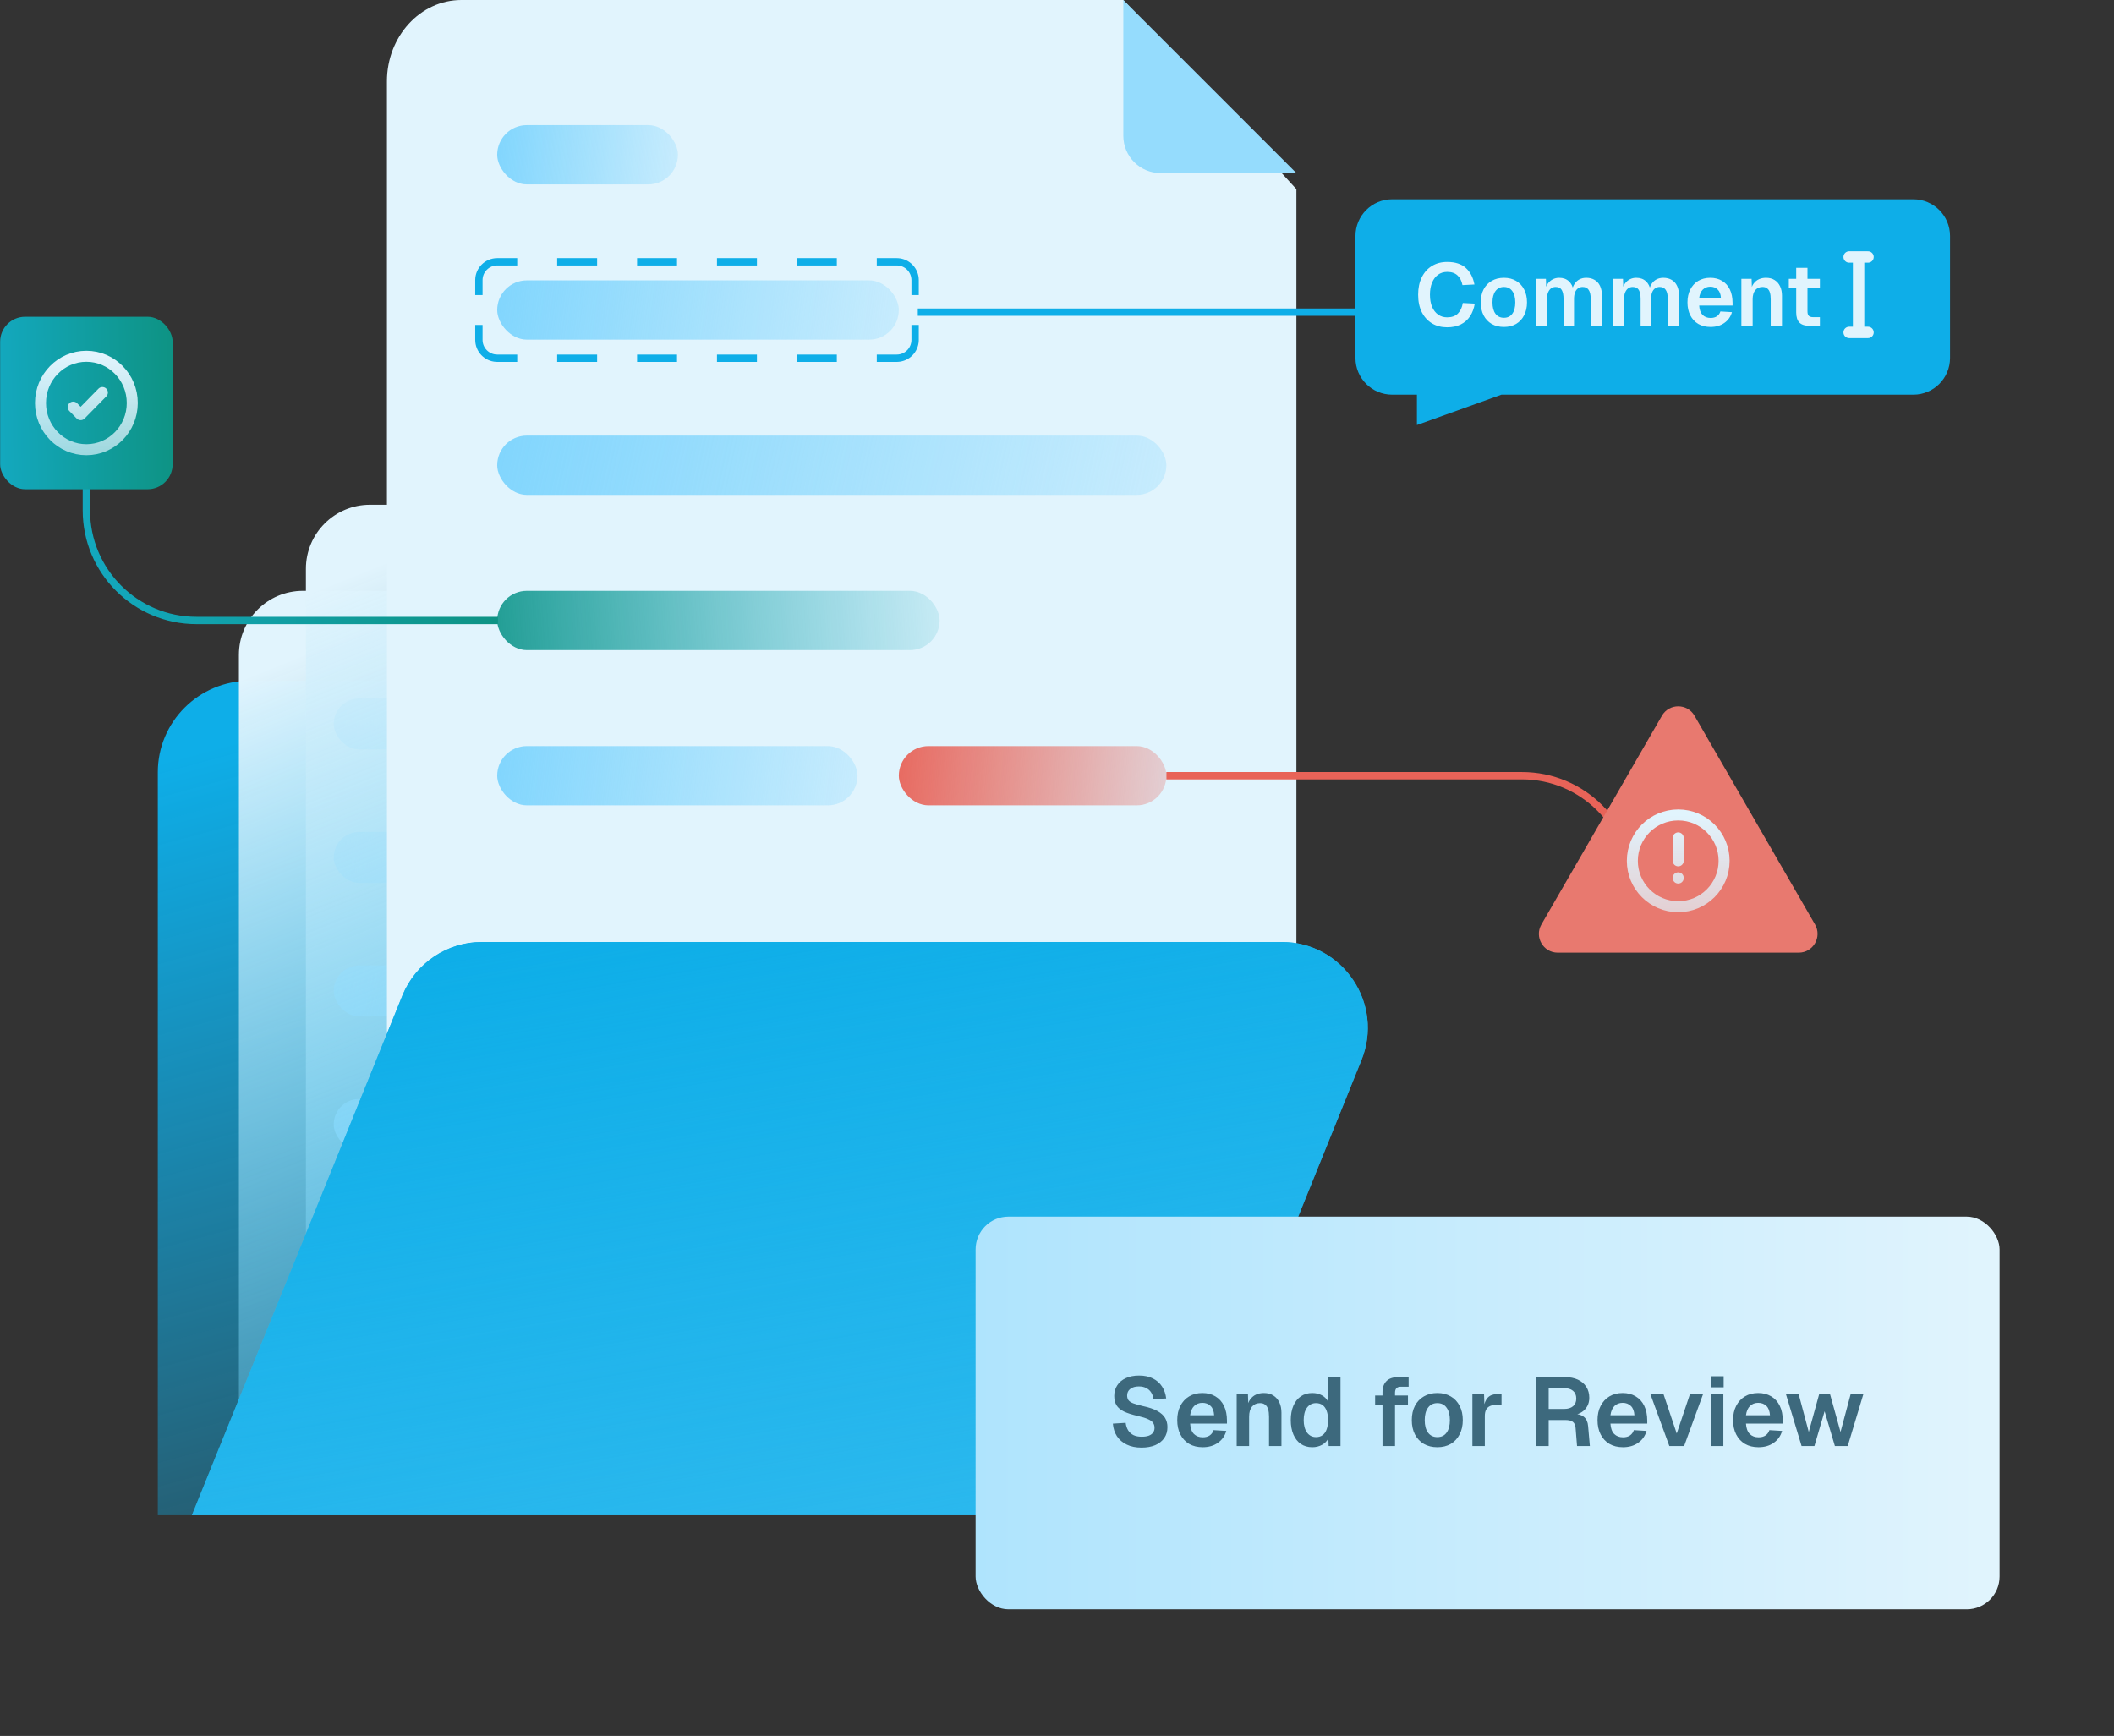 <svg xmlns="http://www.w3.org/2000/svg" width="576" height="473" viewBox="0 0 576 473" fill="none"><rect x="0" y="0" width="576" height="473" fill="#333333" stroke="none"/><path d="M331.482 375.483V248.394C331.482 234.633 320.275 223.477 306.451 223.477H178.792L133.735 185.492H68.028C54.205 185.492 42.997 196.649 42.997 210.409V375.483V412.858H80.544H293.935C314.674 412.858 331.482 396.126 331.482 375.483Z" fill="url(#paint0_linear_726_221)"></path><path d="M278.215 201.54V392.099C278.215 401.734 270.406 409.544 260.77 409.544H82.539C72.903 409.544 65.094 401.734 65.094 392.099V178.431C65.094 168.796 72.903 160.986 82.539 160.986H237.661L278.215 201.54Z" fill="url(#paint1_linear_726_221)"></path><path d="M237.661 192.818V160.986L278.215 201.54H246.384C241.569 201.54 237.661 197.633 237.661 192.818Z" fill="#95DCFD"></path><rect x="90.934" y="190.305" width="42.349" height="13.893" rx="6.946" fill="url(#paint2_linear_726_221)"></rect><rect x="90.934" y="226.684" width="94.115" height="13.893" rx="6.946" fill="url(#paint3_linear_726_221)"></rect><rect x="90.934" y="263.062" width="156.814" height="13.893" rx="6.946" fill="url(#paint4_linear_726_221)"></rect><rect x="90.934" y="299.441" width="84.429" height="13.893" rx="6.946" fill="url(#paint5_linear_726_221)"></rect><rect x="90.934" y="335.818" width="84.429" height="13.893" rx="6.946" fill="url(#paint6_linear_726_221)"></rect><rect x="90.934" y="372.197" width="62.24" height="13.893" rx="6.946" fill="url(#paint7_linear_726_221)"></rect><path d="M296.472 178.087V368.646C296.472 378.281 288.662 386.091 279.026 386.091H100.795C91.159 386.091 83.35 378.281 83.35 368.646V154.978C83.35 145.343 91.159 137.533 100.795 137.533H255.917L296.472 178.087Z" fill="url(#paint8_linear_726_221)"></path><path d="M255.917 169.365V137.533L296.471 178.087H264.64C259.825 178.087 255.917 174.18 255.917 169.365Z" fill="#95DCFD"></path><rect x="109.19" y="166.852" width="42.349" height="13.893" rx="6.946" fill="url(#paint9_linear_726_221)"></rect><rect x="109.19" y="203.23" width="94.115" height="13.893" rx="6.946" fill="url(#paint10_linear_726_221)"></rect><rect x="109.19" y="239.609" width="156.814" height="13.893" rx="6.946" fill="url(#paint11_linear_726_221)"></rect><rect x="109.19" y="275.988" width="84.429" height="13.893" rx="6.946" fill="url(#paint12_linear_726_221)"></rect><rect x="109.19" y="312.365" width="84.429" height="13.893" rx="6.946" fill="url(#paint13_linear_726_221)"></rect><rect x="109.19" y="348.744" width="62.24" height="13.893" rx="6.946" fill="url(#paint14_linear_726_221)"></rect><path d="M353.23 51.535V293.691C353.23 305.935 344.149 315.859 332.946 315.859H125.709C114.506 315.859 105.425 305.935 105.425 293.691V22.169C105.425 9.924 114.506 0 125.709 0H306.076L353.23 51.535Z" fill="#E1F4FD"></path><path d="M306.076 37.012V0L353.229 47.154H316.218C310.619 47.154 306.076 42.61 306.076 37.012Z" fill="#95DCFD"></path><rect x="135.47" y="34.088" width="49.241" height="16.154" rx="8.077" fill="url(#paint15_linear_726_221)"></rect><rect x="135.47" y="76.389" width="109.431" height="16.154" rx="8.077" fill="url(#paint16_linear_726_221)"></rect><rect x="135.47" y="118.688" width="182.334" height="16.154" rx="8.077" fill="url(#paint17_linear_726_221)"></rect><rect x="135.47" y="160.986" width="120.545" height="16.154" rx="8.077" fill="url(#paint18_linear_726_221)"></rect><rect x="135.47" y="203.283" width="98.169" height="16.154" rx="8.077" fill="url(#paint19_linear_726_221)"></rect><rect x="244.901" y="203.283" width="72.903" height="16.154" rx="8.077" fill="url(#paint20_linear_726_221)"></rect><rect x="135.47" y="266.752" width="72.369" height="16.154" rx="8.077" fill="url(#paint21_linear_726_221)"></rect><path d="M320.864 412.857H52.279L109.674 271.154C113.286 262.385 121.832 256.66 131.321 256.66H349.254C365.925 256.66 377.252 273.583 370.901 288.996L320.858 412.857H320.864Z" fill="#33BBEF"></path><path d="M320.864 412.857H52.279L109.674 271.154C113.286 262.385 121.832 256.66 131.321 256.66H349.254C365.925 256.66 377.252 273.583 370.901 288.996L320.858 412.857H320.864Z" fill="url(#paint22_linear_726_221)"></path><rect x="265.82" y="331.504" width="279" height="107" rx="8.939" fill="url(#paint23_linear_726_221)"></rect><path d="M311.029 394.427C309.476 394.427 308.136 394.154 307.006 393.607C305.877 393.06 304.986 392.301 304.334 391.331C303.699 390.343 303.328 389.196 303.222 387.891L306.715 387.679C306.821 388.491 307.051 389.179 307.403 389.743C307.774 390.308 308.259 390.74 308.859 391.04C309.476 391.322 310.217 391.463 311.082 391.463C311.823 391.463 312.449 391.375 312.961 391.199C313.49 391.005 313.887 390.731 314.152 390.378C314.434 390.008 314.575 389.558 314.575 389.029C314.575 388.552 314.46 388.129 314.231 387.758C314.002 387.37 313.561 387.026 312.908 386.726C312.255 386.409 311.285 386.1 309.997 385.8C308.444 385.447 307.201 385.05 306.266 384.609C305.33 384.151 304.651 383.586 304.228 382.916C303.804 382.228 303.593 381.372 303.593 380.349C303.593 379.255 303.866 378.293 304.413 377.464C304.96 376.617 305.736 375.964 306.742 375.506C307.747 375.029 308.956 374.791 310.367 374.791C311.867 374.791 313.137 375.065 314.178 375.612C315.219 376.141 316.039 376.873 316.639 377.808C317.239 378.743 317.61 379.819 317.751 381.037L314.284 381.195C314.196 380.507 313.984 379.908 313.649 379.396C313.331 378.884 312.89 378.487 312.326 378.205C311.779 377.905 311.108 377.755 310.314 377.755C309.326 377.755 308.541 377.984 307.959 378.443C307.395 378.884 307.112 379.475 307.112 380.216C307.112 380.728 307.227 381.151 307.456 381.487C307.703 381.822 308.136 382.113 308.753 382.36C309.371 382.589 310.235 382.836 311.347 383.101C313.023 383.454 314.355 383.904 315.343 384.45C316.331 384.997 317.036 385.633 317.46 386.356C317.883 387.079 318.095 387.908 318.095 388.843C318.095 389.99 317.804 390.987 317.222 391.834C316.639 392.663 315.819 393.307 314.76 393.766C313.702 394.207 312.458 394.427 311.029 394.427ZM327.695 394.321C326.283 394.321 325.057 394.022 324.016 393.422C322.975 392.804 322.173 391.94 321.608 390.828C321.044 389.717 320.761 388.42 320.761 386.938C320.761 385.456 321.044 384.168 321.608 383.074C322.173 381.963 322.967 381.098 323.99 380.481C325.031 379.863 326.239 379.555 327.615 379.555C328.956 379.555 330.129 379.855 331.135 380.454C332.158 381.054 332.943 381.919 333.49 383.048C334.037 384.177 334.311 385.535 334.311 387.123V387.891H324.281C324.352 389.126 324.687 390.061 325.287 390.696C325.904 391.313 326.716 391.622 327.721 391.622C328.48 391.622 329.106 391.455 329.6 391.119C330.112 390.766 330.465 390.281 330.659 389.664L334.126 389.876C333.737 391.252 332.97 392.337 331.823 393.131C330.694 393.925 329.318 394.321 327.695 394.321ZM324.281 385.615H330.818C330.747 384.468 330.421 383.621 329.838 383.074C329.256 382.51 328.515 382.228 327.615 382.228C326.716 382.228 325.966 382.519 325.366 383.101C324.784 383.683 324.422 384.521 324.281 385.615ZM336.959 394.004V379.872H340.028L340.161 383.842L339.764 383.683C339.905 382.695 340.196 381.901 340.637 381.301C341.078 380.701 341.616 380.26 342.251 379.978C342.886 379.696 343.583 379.555 344.342 379.555C345.383 379.555 346.256 379.784 346.962 380.243C347.685 380.701 348.232 381.337 348.603 382.148C348.973 382.942 349.158 383.868 349.158 384.927V394.004H345.771V386.012C345.771 385.218 345.692 384.547 345.533 384.001C345.374 383.454 345.109 383.039 344.739 382.757C344.386 382.457 343.91 382.307 343.31 382.307C342.41 382.307 341.687 382.624 341.14 383.26C340.611 383.895 340.346 384.812 340.346 386.012V394.004H336.959ZM357.545 394.321C356.345 394.321 355.304 394.022 354.422 393.422C353.557 392.822 352.887 391.966 352.411 390.855C351.934 389.743 351.696 388.438 351.696 386.938C351.696 385.438 351.934 384.133 352.411 383.021C352.887 381.91 353.566 381.054 354.448 380.454C355.33 379.855 356.362 379.555 357.545 379.555C358.533 379.555 359.397 379.758 360.138 380.163C360.897 380.569 361.47 381.142 361.858 381.883V375.215H365.246V394.004H362.017L361.938 391.913C361.549 392.672 360.967 393.263 360.191 393.686C359.415 394.11 358.533 394.321 357.545 394.321ZM358.577 391.569C359.282 391.569 359.873 391.393 360.35 391.04C360.844 390.687 361.214 390.167 361.461 389.479C361.726 388.773 361.858 387.926 361.858 386.938C361.858 385.932 361.726 385.086 361.461 384.398C361.214 383.709 360.844 383.189 360.35 382.836C359.873 382.483 359.282 382.307 358.577 382.307C357.553 382.307 356.733 382.721 356.115 383.551C355.516 384.362 355.216 385.491 355.216 386.938C355.216 388.349 355.516 389.479 356.115 390.325C356.733 391.155 357.553 391.569 358.577 391.569ZM376.689 394.004V379.316C376.689 378.046 377.042 377.049 377.748 376.326C378.471 375.585 379.574 375.215 381.056 375.215H383.808V377.835H381.691C381.144 377.835 380.738 377.976 380.473 378.258C380.226 378.54 380.103 378.955 380.103 379.502V394.004H376.689ZM374.678 382.863V380.243H383.623V382.863H374.678ZM391.632 394.321C390.239 394.321 389.013 394.022 387.954 393.422C386.913 392.804 386.101 391.94 385.519 390.828C384.955 389.717 384.672 388.42 384.672 386.938C384.672 385.438 384.955 384.142 385.519 383.048C386.101 381.936 386.913 381.081 387.954 380.481C389.013 379.863 390.239 379.555 391.632 379.555C393.026 379.555 394.244 379.863 395.284 380.481C396.325 381.081 397.128 381.936 397.693 383.048C398.275 384.142 398.566 385.438 398.566 386.938C398.566 388.42 398.275 389.717 397.693 390.828C397.128 391.94 396.325 392.804 395.284 393.422C394.244 394.022 393.026 394.321 391.632 394.321ZM391.632 391.569C392.726 391.569 393.564 391.163 394.146 390.352C394.746 389.54 395.046 388.402 395.046 386.938C395.046 385.491 394.746 384.362 394.146 383.551C393.564 382.721 392.726 382.307 391.632 382.307C390.539 382.307 389.692 382.721 389.092 383.551C388.492 384.362 388.192 385.491 388.192 386.938C388.192 388.402 388.492 389.54 389.092 390.352C389.692 391.163 390.539 391.569 391.632 391.569ZM401.18 394.004V379.872H404.356L404.488 383.789L404.197 383.736C404.408 382.377 404.805 381.398 405.388 380.798C405.987 380.181 406.799 379.872 407.822 379.872H409.119V382.783H407.796C407.072 382.783 406.473 382.889 405.996 383.101C405.52 383.313 405.158 383.648 404.911 384.106C404.682 384.547 404.567 385.13 404.567 385.853V394.004H401.18ZM418.527 394.004V375.215H426.387C427.745 375.215 428.919 375.444 429.907 375.903C430.895 376.361 431.662 377.014 432.209 377.861C432.756 378.708 433.029 379.705 433.029 380.851C433.029 381.716 432.844 382.483 432.474 383.154C432.103 383.824 431.6 384.362 430.965 384.768C430.348 385.174 429.66 385.421 428.901 385.509L428.769 385.244C429.986 385.244 430.921 385.518 431.574 386.065C432.244 386.612 432.624 387.45 432.712 388.579L433.188 394.004H429.695L429.298 389.082C429.245 388.341 429.007 387.794 428.583 387.441C428.16 387.088 427.454 386.912 426.466 386.912H421.967V394.004H418.527ZM421.967 383.895H426.175C427.216 383.895 428.028 383.648 428.61 383.154C429.192 382.66 429.483 381.963 429.483 381.063C429.483 380.146 429.183 379.44 428.583 378.946C428.001 378.452 427.145 378.205 426.016 378.205H421.967V383.895ZM442.208 394.321C440.796 394.321 439.57 394.022 438.529 393.422C437.488 392.804 436.686 391.94 436.121 390.828C435.556 389.717 435.274 388.42 435.274 386.938C435.274 385.456 435.556 384.168 436.121 383.074C436.686 381.963 437.479 381.098 438.503 380.481C439.544 379.863 440.752 379.555 442.128 379.555C443.469 379.555 444.642 379.855 445.648 380.454C446.671 381.054 447.456 381.919 448.003 383.048C448.55 384.177 448.824 385.535 448.824 387.123V387.891H438.794C438.864 389.126 439.2 390.061 439.799 390.696C440.417 391.313 441.229 391.622 442.234 391.622C442.993 391.622 443.619 391.455 444.113 391.119C444.625 390.766 444.978 390.281 445.172 389.664L448.638 389.876C448.25 391.252 447.483 392.337 446.336 393.131C445.207 393.925 443.831 394.321 442.208 394.321ZM438.794 385.615H445.33C445.26 384.468 444.933 383.621 444.351 383.074C443.769 382.51 443.028 382.228 442.128 382.228C441.229 382.228 440.479 382.519 439.879 383.101C439.297 383.683 438.935 384.521 438.794 385.615ZM454.844 394.004L449.684 379.872H453.256L456.855 390.59L460.454 379.872H464.027L458.867 394.004H454.844ZM466.176 394.004V379.872H469.564V394.004H466.176ZM466.124 377.993V374.976H469.643V377.993H466.124ZM479.138 394.321C477.727 394.321 476.501 394.022 475.46 393.422C474.419 392.804 473.616 391.94 473.051 390.828C472.487 389.717 472.205 388.42 472.205 386.938C472.205 385.456 472.487 384.168 473.051 383.074C473.616 381.963 474.41 381.098 475.433 380.481C476.474 379.863 477.683 379.555 479.059 379.555C480.4 379.555 481.573 379.855 482.578 380.454C483.602 381.054 484.387 381.919 484.934 383.048C485.481 384.177 485.754 385.535 485.754 387.123V387.891H475.724C475.795 389.126 476.13 390.061 476.73 390.696C477.347 391.313 478.159 391.622 479.165 391.622C479.923 391.622 480.55 391.455 481.044 391.119C481.555 390.766 481.908 390.281 482.102 389.664L485.569 389.876C485.181 391.252 484.413 392.337 483.267 393.131C482.137 393.925 480.761 394.321 479.138 394.321ZM475.724 385.615H482.261C482.19 384.468 481.864 383.621 481.282 383.074C480.7 382.51 479.959 382.228 479.059 382.228C478.159 382.228 477.409 382.519 476.809 383.101C476.227 383.683 475.865 384.521 475.724 385.615ZM490.875 394.004L486.614 379.872H490.081L492.833 390.167L495.665 379.872H498.629L501.487 390.167L504.239 379.872H507.706L503.445 394.004H499.952L497.147 384.53L494.368 394.004H490.875Z" fill="#3D697D"></path><path d="M129.481 92.607V88.537H131.481V92.607C131.481 94.817 133.272 96.607 135.481 96.607V98.607L135.173 98.6C132.002 98.439 129.481 95.818 129.481 92.607ZM140.925 96.607V98.607H135.481V96.607H140.925ZM162.696 96.607V98.607H151.81V96.607H162.696ZM184.468 96.607V98.607H173.582V96.607H184.468ZM206.24 96.607V98.607H195.354V96.607H206.24ZM228.011 96.607V98.607H217.126V96.607H228.011ZM244.341 96.607V98.607H238.897V96.607H244.341ZM250.333 92.916C250.177 95.984 247.717 98.444 244.649 98.6L244.341 98.607V96.607C246.55 96.607 248.341 94.817 248.341 92.607V88.537H250.341V92.607L250.333 92.916ZM250.341 80.395H248.341V76.324C248.341 74.115 246.55 72.324 244.341 72.324H238.897V70.324H244.341L244.649 70.332C247.819 70.493 250.341 73.114 250.341 76.324V80.395ZM129.481 76.324C129.481 73.01 132.167 70.324 135.481 70.324H140.925V72.324H135.481C133.272 72.324 131.481 74.115 131.481 76.324V80.394H129.481V76.324ZM162.696 70.324V72.324H151.81V70.324H162.696ZM184.468 70.324V72.324H173.582V70.324H184.468ZM206.24 70.324V72.324H195.354V70.324H206.24ZM228.011 70.324V72.324H217.126V70.324H228.011Z" fill="#0EAEE8"></path><path d="M250.072 85.049H371.66" stroke="#0EAEE8" stroke-width="2"></path><path d="M135.694 169.063H53.535C36.966 169.063 23.535 155.632 23.535 139.063V127.805" stroke="url(#paint24_linear_726_221)" stroke-width="2"></path><path d="M317.804 211.361L414.683 211.361C431.251 211.361 444.683 224.792 444.683 241.361L444.683 252.619" stroke="#E86358" stroke-width="2"></path><path d="M452.826 195.012C454.797 191.597 459.726 191.597 461.698 195.012L494.535 251.888C496.507 255.303 494.042 259.571 490.099 259.571H424.425C420.481 259.571 418.017 255.303 419.988 251.888L452.826 195.012Z" fill="#E8796F"></path><rect x="0.035" y="86.305" width="47" height="47" rx="6.807" fill="url(#paint25_linear_726_221)"></rect><path d="M27.901 106.952L21.972 112.986L19.951 110.929M23.535 97.076C16.629 97.076 11.03 102.775 11.03 109.804C11.03 116.834 16.629 122.533 23.535 122.533C30.441 122.533 36.04 116.834 36.04 109.804C36.04 102.775 30.441 97.076 23.535 97.076Z" stroke="url(#paint26_linear_726_221)" stroke-width="3" stroke-linecap="round" stroke-linejoin="round"></path><path d="M457.262 234.555V228.305M457.262 239.187V239.242M469.762 234.555C469.762 241.458 464.165 247.055 457.262 247.055C450.358 247.055 444.762 241.458 444.762 234.555C444.762 227.651 450.358 222.055 457.262 222.055C464.165 222.055 469.762 227.651 469.762 234.555Z" stroke="url(#paint27_linear_726_221)" stroke-width="3" stroke-linecap="round" stroke-linejoin="round"></path><path d="M386.07 115.805V107.541H379.324C373.801 107.541 369.324 103.064 369.324 97.541V64.293C369.324 58.77 373.801 54.293 379.324 54.293H521.324C526.847 54.293 531.324 58.77 531.324 64.293V97.541C531.324 103.064 526.847 107.541 521.324 107.541H409.088L386.07 115.805Z" fill="#0EAEE8"></path><path d="M506.408 90.57V70.016M506.408 70.016H503.838M506.408 70.016H508.977M503.838 90.57H508.977" stroke="#E1F4FD" stroke-width="3.107" stroke-linecap="round" stroke-linejoin="round"></path><path d="M394.297 89.177C392.745 89.177 391.377 88.825 390.193 88.121C389.009 87.401 388.081 86.385 387.409 85.073C386.737 83.745 386.401 82.153 386.401 80.297C386.401 78.473 386.729 76.897 387.385 75.569C388.041 74.225 388.961 73.193 390.145 72.473C391.329 71.737 392.721 71.369 394.321 71.369C396.497 71.369 398.185 71.913 399.385 73.001C400.585 74.073 401.369 75.577 401.737 77.513L398.473 77.681C398.265 76.561 397.817 75.681 397.129 75.041C396.441 74.401 395.505 74.081 394.321 74.081C393.361 74.081 392.529 74.337 391.825 74.849C391.121 75.361 390.577 76.081 390.193 77.009C389.809 77.937 389.617 79.033 389.617 80.297C389.617 81.577 389.809 82.681 390.193 83.609C390.593 84.521 391.145 85.225 391.849 85.721C392.553 86.217 393.369 86.465 394.297 86.465C395.561 86.465 396.537 86.121 397.225 85.433C397.929 84.729 398.377 83.769 398.569 82.553L401.833 82.721C401.609 84.049 401.177 85.201 400.537 86.177C399.897 87.137 399.049 87.881 397.993 88.409C396.953 88.921 395.721 89.177 394.297 89.177ZM409.773 89.081C408.509 89.081 407.397 88.809 406.437 88.265C405.493 87.705 404.757 86.921 404.229 85.913C403.717 84.905 403.461 83.729 403.461 82.385C403.461 81.025 403.717 79.849 404.229 78.857C404.757 77.849 405.493 77.073 406.437 76.529C407.397 75.969 408.509 75.689 409.773 75.689C411.037 75.689 412.141 75.969 413.085 76.529C414.029 77.073 414.757 77.849 415.269 78.857C415.797 79.849 416.061 81.025 416.061 82.385C416.061 83.729 415.797 84.905 415.269 85.913C414.757 86.921 414.029 87.705 413.085 88.265C412.141 88.809 411.037 89.081 409.773 89.081ZM409.773 86.585C410.765 86.585 411.525 86.217 412.053 85.481C412.597 84.745 412.869 83.713 412.869 82.385C412.869 81.073 412.597 80.049 412.053 79.313C411.525 78.561 410.765 78.185 409.773 78.185C408.781 78.185 408.013 78.561 407.469 79.313C406.925 80.049 406.653 81.073 406.653 82.385C406.653 83.713 406.925 84.745 407.469 85.481C408.013 86.217 408.781 86.585 409.773 86.585ZM418.432 88.793V75.977H421.216L421.312 79.121L421.024 78.977C421.168 78.289 421.416 77.705 421.768 77.225C422.136 76.729 422.576 76.353 423.088 76.097C423.616 75.825 424.192 75.689 424.816 75.689C425.904 75.689 426.784 76.001 427.456 76.625C428.128 77.233 428.552 78.073 428.728 79.145H428.32C428.464 78.393 428.712 77.769 429.064 77.273C429.416 76.761 429.856 76.369 430.384 76.097C430.928 75.825 431.536 75.689 432.208 75.689C433.088 75.689 433.848 75.881 434.488 76.265C435.128 76.633 435.616 77.177 435.952 77.897C436.304 78.617 436.48 79.505 436.48 80.561V88.793H433.408V81.353C433.408 80.297 433.224 79.505 432.856 78.977C432.504 78.449 431.96 78.185 431.224 78.185C430.728 78.185 430.304 78.313 429.952 78.569C429.6 78.825 429.328 79.201 429.136 79.697C428.96 80.177 428.872 80.761 428.872 81.449V88.793H426.016V81.449C426.016 80.393 425.856 79.585 425.536 79.025C425.216 78.465 424.664 78.185 423.88 78.185C423.384 78.185 422.96 78.313 422.608 78.569C422.272 78.825 422 79.201 421.792 79.697C421.6 80.177 421.504 80.761 421.504 81.449V88.793H418.432ZM439.432 88.793V75.977H442.216L442.312 79.121L442.024 78.977C442.168 78.289 442.416 77.705 442.768 77.225C443.136 76.729 443.576 76.353 444.088 76.097C444.616 75.825 445.192 75.689 445.816 75.689C446.904 75.689 447.784 76.001 448.456 76.625C449.128 77.233 449.552 78.073 449.728 79.145H449.32C449.464 78.393 449.712 77.769 450.064 77.273C450.416 76.761 450.856 76.369 451.384 76.097C451.928 75.825 452.536 75.689 453.208 75.689C454.088 75.689 454.848 75.881 455.488 76.265C456.128 76.633 456.616 77.177 456.952 77.897C457.304 78.617 457.48 79.505 457.48 80.561V88.793H454.408V81.353C454.408 80.297 454.224 79.505 453.856 78.977C453.504 78.449 452.96 78.185 452.224 78.185C451.728 78.185 451.304 78.313 450.952 78.569C450.6 78.825 450.328 79.201 450.136 79.697C449.96 80.177 449.872 80.761 449.872 81.449V88.793H447.016V81.449C447.016 80.393 446.856 79.585 446.536 79.025C446.216 78.465 445.664 78.185 444.88 78.185C444.384 78.185 443.96 78.313 443.608 78.569C443.272 78.825 443 79.201 442.792 79.697C442.6 80.177 442.504 80.761 442.504 81.449V88.793H439.432ZM466.07 89.081C464.79 89.081 463.678 88.809 462.734 88.265C461.79 87.705 461.062 86.921 460.55 85.913C460.038 84.905 459.782 83.729 459.782 82.385C459.782 81.041 460.038 79.873 460.55 78.881C461.062 77.873 461.782 77.089 462.71 76.529C463.654 75.969 464.75 75.689 465.998 75.689C467.214 75.689 468.278 75.961 469.19 76.505C470.118 77.049 470.83 77.833 471.326 78.857C471.822 79.881 472.07 81.113 472.07 82.553V83.249H462.974C463.038 84.369 463.342 85.217 463.886 85.793C464.446 86.353 465.182 86.633 466.094 86.633C466.782 86.633 467.35 86.481 467.798 86.177C468.262 85.857 468.582 85.417 468.758 84.857L471.902 85.049C471.55 86.297 470.854 87.281 469.814 88.001C468.79 88.721 467.542 89.081 466.07 89.081ZM462.974 81.185H468.902C468.838 80.145 468.542 79.377 468.014 78.881C467.486 78.369 466.814 78.113 465.998 78.113C465.182 78.113 464.502 78.377 463.958 78.905C463.43 79.433 463.102 80.193 462.974 81.185ZM474.471 88.793V75.977H477.255L477.375 79.577L477.015 79.433C477.143 78.537 477.407 77.817 477.807 77.273C478.207 76.729 478.695 76.329 479.271 76.073C479.847 75.817 480.479 75.689 481.167 75.689C482.111 75.689 482.903 75.897 483.543 76.313C484.199 76.729 484.695 77.305 485.031 78.041C485.367 78.761 485.535 79.601 485.535 80.561V88.793H482.463V81.545C482.463 80.825 482.391 80.217 482.247 79.721C482.103 79.225 481.863 78.849 481.527 78.593C481.207 78.321 480.775 78.185 480.231 78.185C479.415 78.185 478.759 78.473 478.263 79.049C477.783 79.625 477.543 80.457 477.543 81.545V88.793H474.471ZM493.13 88.793C491.85 88.793 490.906 88.497 490.298 87.905C489.706 87.313 489.41 86.385 489.41 85.121V72.977H492.482V84.833C492.482 85.425 492.61 85.841 492.866 86.081C493.122 86.305 493.522 86.417 494.066 86.417H495.866V88.793H493.13ZM487.394 78.353V75.977H495.866V78.353H487.394Z" fill="#E1F4FD"></path><defs><linearGradient id="paint0_linear_726_221" x1="87.677" y1="195.606" x2="171.208" y2="502.931" gradientUnits="userSpaceOnUse"><stop stop-color="#0EAEE8"></stop><stop offset="1" stop-color="#0EAEE8" stop-opacity="0"></stop></linearGradient><linearGradient id="paint1_linear_726_221" x1="98.102" y1="172.043" x2="223.007" y2="482.595" gradientUnits="userSpaceOnUse"><stop stop-color="#E1F4FD"></stop><stop offset="1" stop-color="#0EAEE8" stop-opacity="0"></stop></linearGradient><linearGradient id="paint2_linear_726_221" x1="87.648" y1="190.305" x2="143.758" y2="193.568" gradientUnits="userSpaceOnUse"><stop stop-color="#7CD4FD"></stop><stop offset="1" stop-color="#7CD4FD" stop-opacity="0.1"></stop></linearGradient><linearGradient id="paint3_linear_726_221" x1="83.631" y1="226.684" x2="206.695" y2="242.59" gradientUnits="userSpaceOnUse"><stop stop-color="#7CD4FD"></stop><stop offset="1" stop-color="#7CD4FD" stop-opacity="0.1"></stop></linearGradient><linearGradient id="paint4_linear_726_221" x1="78.766" y1="263.062" x2="277.999" y2="305.969" gradientUnits="userSpaceOnUse"><stop stop-color="#7CD4FD"></stop><stop offset="1" stop-color="#7CD4FD" stop-opacity="0.1"></stop></linearGradient><linearGradient id="paint5_linear_726_221" x1="84.383" y1="299.441" x2="195.136" y2="312.283" gradientUnits="userSpaceOnUse"><stop stop-color="#7CD4FD"></stop><stop offset="1" stop-color="#7CD4FD" stop-opacity="0.1"></stop></linearGradient><linearGradient id="paint6_linear_726_221" x1="84.383" y1="335.818" x2="195.136" y2="348.66" gradientUnits="userSpaceOnUse"><stop stop-color="#7CD4FD"></stop><stop offset="1" stop-color="#7CD4FD" stop-opacity="0.1"></stop></linearGradient><linearGradient id="paint7_linear_726_221" x1="86.105" y1="372.197" x2="168.249" y2="379.219" gradientUnits="userSpaceOnUse"><stop stop-color="#7CD4FD"></stop><stop offset="1" stop-color="#7CD4FD" stop-opacity="0.1"></stop></linearGradient><linearGradient id="paint8_linear_726_221" x1="116.358" y1="148.59" x2="241.263" y2="459.142" gradientUnits="userSpaceOnUse"><stop stop-color="#E1F4FD"></stop><stop offset="1" stop-color="#0EAEE8" stop-opacity="0"></stop></linearGradient><linearGradient id="paint9_linear_726_221" x1="105.904" y1="166.852" x2="162.014" y2="170.115" gradientUnits="userSpaceOnUse"><stop stop-color="#7CD4FD"></stop><stop offset="1" stop-color="#7CD4FD" stop-opacity="0.1"></stop></linearGradient><linearGradient id="paint10_linear_726_221" x1="101.887" y1="203.23" x2="224.951" y2="219.137" gradientUnits="userSpaceOnUse"><stop stop-color="#7CD4FD"></stop><stop offset="1" stop-color="#7CD4FD" stop-opacity="0.1"></stop></linearGradient><linearGradient id="paint11_linear_726_221" x1="97.022" y1="239.609" x2="296.255" y2="282.516" gradientUnits="userSpaceOnUse"><stop stop-color="#7CD4FD"></stop><stop offset="1" stop-color="#7CD4FD" stop-opacity="0.1"></stop></linearGradient><linearGradient id="paint12_linear_726_221" x1="102.639" y1="275.988" x2="213.393" y2="288.83" gradientUnits="userSpaceOnUse"><stop stop-color="#7CD4FD"></stop><stop offset="1" stop-color="#7CD4FD" stop-opacity="0.1"></stop></linearGradient><linearGradient id="paint13_linear_726_221" x1="102.639" y1="312.365" x2="213.393" y2="325.207" gradientUnits="userSpaceOnUse"><stop stop-color="#7CD4FD"></stop><stop offset="1" stop-color="#7CD4FD" stop-opacity="0.1"></stop></linearGradient><linearGradient id="paint14_linear_726_221" x1="104.361" y1="348.744" x2="186.505" y2="355.766" gradientUnits="userSpaceOnUse"><stop stop-color="#7CD4FD"></stop><stop offset="1" stop-color="#7CD4FD" stop-opacity="0.1"></stop></linearGradient><linearGradient id="paint15_linear_726_221" x1="131.649" y1="34.088" x2="196.891" y2="37.882" gradientUnits="userSpaceOnUse"><stop stop-color="#7CD4FD"></stop><stop offset="1" stop-color="#7CD4FD" stop-opacity="0.1"></stop></linearGradient><linearGradient id="paint16_linear_726_221" x1="126.979" y1="76.389" x2="270.07" y2="94.883" gradientUnits="userSpaceOnUse"><stop stop-color="#7CD4FD"></stop><stop offset="1" stop-color="#7CD4FD" stop-opacity="0.1"></stop></linearGradient><linearGradient id="paint17_linear_726_221" x1="121.322" y1="118.687" x2="352.978" y2="168.577" gradientUnits="userSpaceOnUse"><stop stop-color="#7CD4FD"></stop><stop offset="1" stop-color="#7CD4FD" stop-opacity="0.1"></stop></linearGradient><linearGradient id="paint18_linear_726_221" x1="260.896" y1="164.012" x2="120.336" y2="172.767" gradientUnits="userSpaceOnUse"><stop stop-color="#13A8BE" stop-opacity="0.1"></stop><stop offset="1" stop-color="#0E9384"></stop></linearGradient><linearGradient id="paint19_linear_726_221" x1="127.853" y1="203.283" x2="256.63" y2="218.215" gradientUnits="userSpaceOnUse"><stop stop-color="#7CD4FD"></stop><stop offset="1" stop-color="#7CD4FD" stop-opacity="0.1"></stop></linearGradient><linearGradient id="paint20_linear_726_221" x1="239.245" y1="203.283" x2="335.45" y2="211.567" gradientUnits="userSpaceOnUse"><stop stop-color="#E86358"></stop><stop offset="1" stop-color="#E86358" stop-opacity="0.1"></stop></linearGradient><linearGradient id="paint21_linear_726_221" x1="129.855" y1="266.752" x2="225.367" y2="274.916" gradientUnits="userSpaceOnUse"><stop stop-color="#7CD4FD"></stop><stop offset="1" stop-color="#7CD4FD" stop-opacity="0.1"></stop></linearGradient><linearGradient id="paint22_linear_726_221" x1="101.904" y1="263.608" x2="138.973" y2="484.102" gradientUnits="userSpaceOnUse"><stop stop-color="#0EAEE8"></stop><stop offset="1" stop-color="#0EAEE8" stop-opacity="0"></stop></linearGradient><linearGradient id="paint23_linear_726_221" x1="544.82" y1="385.004" x2="265.82" y2="385.004" gradientUnits="userSpaceOnUse"><stop stop-color="#E1F4FD"></stop><stop offset="1" stop-color="#AFE4FD"></stop></linearGradient><linearGradient id="paint24_linear_726_221" x1="23.535" y1="152.066" x2="135.337" y2="145.252" gradientUnits="userSpaceOnUse"><stop stop-color="#13A8BE"></stop><stop offset="1" stop-color="#0E9384"></stop></linearGradient><linearGradient id="paint25_linear_726_221" x1="0.035" y1="113.943" x2="47.036" y2="112.889" gradientUnits="userSpaceOnUse"><stop stop-color="#13A8BE"></stop><stop offset="1" stop-color="#0E9384"></stop></linearGradient><linearGradient id="paint26_linear_726_221" x1="23.535" y1="97.076" x2="23.535" y2="179.779" gradientUnits="userSpaceOnUse"><stop stop-color="#E1F4FD"></stop><stop offset="1" stop-color="#E1F4FD" stop-opacity="0"></stop></linearGradient><linearGradient id="paint27_linear_726_221" x1="457.262" y1="222.055" x2="457.262" y2="310.831" gradientUnits="userSpaceOnUse"><stop stop-color="#E1F4FD"></stop><stop offset="1" stop-color="#E1F4FD" stop-opacity="0"></stop></linearGradient></defs></svg>